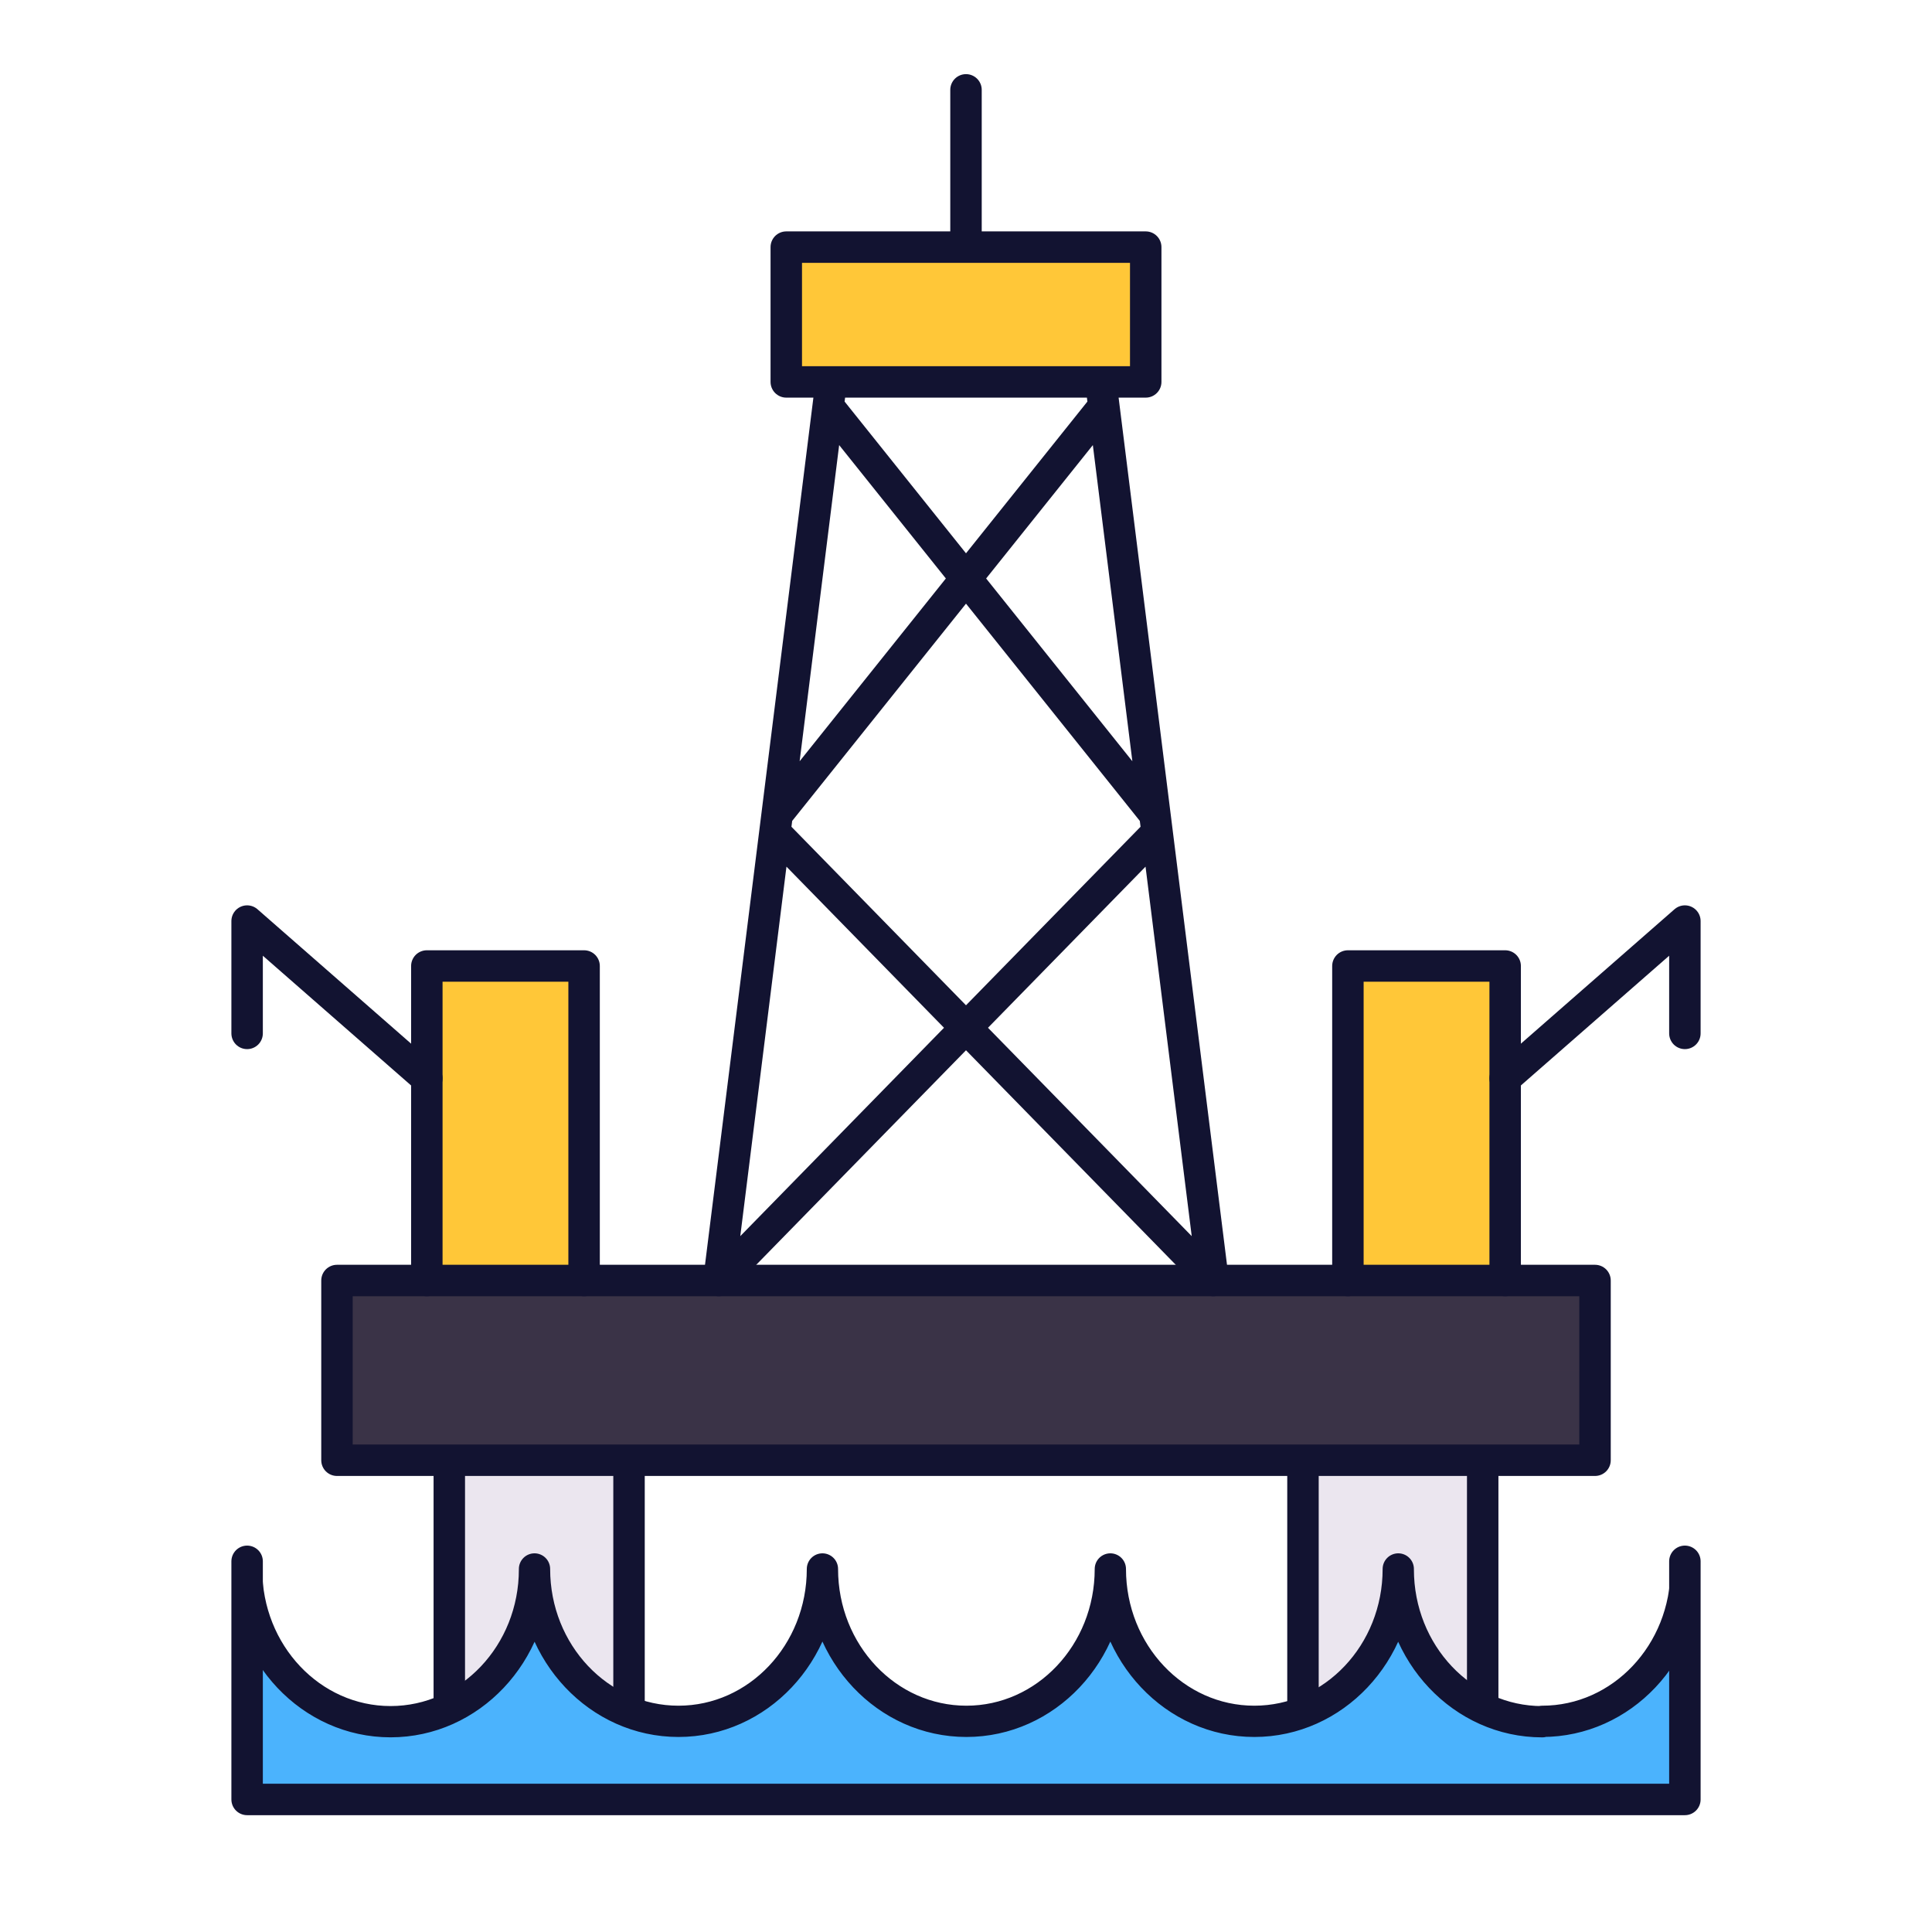 <svg xmlns="http://www.w3.org/2000/svg" width="430" height="430" style="width:100%;height:100%;transform:translate3d(0,0,0);content-visibility:visible" viewBox="0 0 430 430"><defs><clipPath id="d"><path d="M0 0h430v430H0z"/></clipPath><clipPath id="h"><path d="M0 0h430v430H0z"/></clipPath><clipPath id="e"><path d="M0 0h430v430H0z"/></clipPath><path id="a" style="display:none"/><path id="c" fill="#4BB3FD" d="M160-46.75v72.5h-320v-72.5c0 18.778 320 18.778 320 0" style="display:block" transform="translate(215 374.75)"/><path id="b" fill="#4BB3FD" d="M160-46.75v72.5h-320v-72.5c0 18.778 320 18.778 320 0" style="display:block" transform="translate(215 374.75)"/><mask id="i" mask-type="alpha"><use xmlns:ns1="http://www.w3.org/1999/xlink" ns1:href="#a"/></mask><mask id="g" mask-type="alpha"><use xmlns:ns2="http://www.w3.org/1999/xlink" ns2:href="#b"/></mask><mask id="f" mask-type="alpha"><use xmlns:ns3="http://www.w3.org/1999/xlink" ns3:href="#c"/></mask></defs><g clip-path="url(#d)"><g clip-path="url(#e)" style="display:block"><g style="display:block"><path fill="#EBE6EF" d="M100 380v-60h40v60z" class="tertiary"/><g opacity=".5" style="mix-blend-mode:multiply"><path fill="#EBE6EF" d="M100 345v-20h40v20z" class="tertiary" opacity="1"/></g><path fill="#EBE6EF" d="M290 380v-60h40v60z" class="tertiary"/><g opacity=".5" style="mix-blend-mode:multiply"><path fill="#EBE6EF" d="M290 345v-20h40v20z" class="tertiary" opacity="1"/></g></g><g style="display:block"><path fill="#FFC738" d="M178 55h74a3 3 0 0 1 3 3v24a3 3 0 0 1-3 3h-74a3 3 0 0 1-3-3V58a3 3 0 0 1 3-3" class="secondary"/><g opacity=".5" style="mix-blend-mode:multiply"><path fill="#FFC738" d="M175 82V58a3 3 0 0 1 3-3h37v30h-37a3 3 0 0 1-3-3" class="secondary" opacity="1"/></g></g><g style="display:block"><path fill="#FFC738" d="M98 215h29a3 3 0 0 1 3 3v72H95v-72a3 3 0 0 1 3-3" class="secondary"/><g opacity=".5" style="mix-blend-mode:multiply"><path fill="#FFC738" d="M95 285v-67a3 3 0 0 1 3-3h14.5v70z" class="secondary" opacity="1"/></g></g><g style="display:block"><path fill="#FFC738" d="M332 215h-29a3 3 0 0 0-3 3v72h35v-72a3 3 0 0 0-3-3" class="secondary"/><g opacity=".5" style="mix-blend-mode:multiply"><path fill="#FFC738" d="M300 218v67h17.5v-70H303a3 3 0 0 0-3 3" class="secondary" opacity="1"/></g></g><g style="display:block"><path fill="#3A3347" d="M78 285h274a3 3 0 0 1 3 3v34a3 3 0 0 1-3 3H78a3 3 0 0 1-3-3v-34a3 3 0 0 1 3-3" class="quaternary"/><g opacity=".5" style="mix-blend-mode:multiply"><path fill="#3A3347" d="M105 305v-20H78a3 3 0 0 0-3 3v34a3 3 0 0 0 3 3h274a3 3 0 0 0 3-3v-17z" class="quaternary" opacity="1"/></g></g><path fill="none" stroke="#121331" stroke-linecap="round" stroke-linejoin="round" stroke-width="7" d="M245.676 90.406 215 128.75m-30.676-38.344L215 128.75m-42.037 52.546L215 128.75m42.037 52.546L215 128.75m42.531 56.502L215 228.75m-42.531-43.498L215 228.75m0 0L160 285m55-56.25L270 285M215 20v35m-30 30-25 200m85-200 25 200M255 55h-80v30h80z" class="primary" style="display:block"/><path fill="none" stroke="#121331" stroke-linecap="round" stroke-linejoin="round" stroke-width="7" d="M-20 7.5v-25m0 0 40 35" class="primary" style="display:block" transform="translate(75 222.5)"/><path fill="none" stroke="#121331" stroke-linecap="round" stroke-linejoin="round" stroke-width="7" d="M-17.5 35v-70h35v70" class="primary" style="display:block" transform="translate(112.5 250)"/><path fill="none" stroke="#121331" stroke-linecap="round" stroke-linejoin="round" stroke-width="7" d="m-20-17.5 40 35m-40-10v-25" class="primary" style="display:block" transform="matrix(-1 0 0 1 355 222.5)"/><path fill="none" stroke="#121331" stroke-linecap="round" stroke-linejoin="round" stroke-width="7" d="M-17.5 35v-70h35v70" class="primary" style="display:block" transform="matrix(-1 0 0 1 317.5 250)"/><path fill="none" stroke="#121331" stroke-linecap="round" stroke-linejoin="round" stroke-width="7" d="M140 386.918V325m-40 61.077V325m230 61.061V325m-40 61.934V325m65-40H75v40h280z" class="primary" style="display:block"/><g mask="url(#f)" style="display:block"><path fill="#4BB3FD" d="M695.71 349.2c0 18.73-14.346 33.913-32.042 33.913s-32.04-15.183-32.04-33.914c0 18.73-14.346 33.914-32.042 33.914s-32.04-15.183-32.04-33.914c0 18.73-14.346 33.914-32.042 33.914-17.695 0-32.04-15.183-32.04-33.914v.08c0 18.73-14.345 33.913-32.04 33.913-17.696 0-32.042-15.183-32.042-33.914l-.01.008c0 18.73-14.346 33.914-32.042 33.914s-32.04-15.183-32.04-33.914v-.087c0 18.73-14.346 33.914-32.042 33.914v.087c-17.695 0-32.04-15.183-32.04-33.914v-.087c0 18.73-14.346 33.914-32.042 33.914-17.695 0-32.04-15.183-32.04-33.914 0 18.73-14.346 33.914-32.041 33.914-17.696 0-32.04-15.183-32.04-33.914 0 18.73-14.345 33.914-32.041 33.914s-32.042-15.183-32.042-33.914v.08c0 18.73-14.344 33.913-32.04 33.913s-32.04-15.183-32.04-33.914l-.012.008c0 18.73-14.346 33.914-32.042 33.914-17.695 0-32.04-15.183-32.04-33.914v-.087c0 18.73-14.344 33.914-32.04 33.914l.251 131.087L729 513.8l-1.25-130.6c-17.696 0-32.04-15.183-32.04-33.914z" class="quinary"/></g><g mask="url(#g)" style="display:block"><path fill="none" stroke="#121331" stroke-linecap="round" stroke-linejoin="round" stroke-width="6.96" d="M375.29 349.348v-.149c0 18.73-14.346 33.914-32.042 33.914v.087c-17.695 0-32.04-15.183-32.04-33.914v-.087c0 18.73-14.346 33.914-32.042 33.914-17.695 0-32.04-15.183-32.04-33.914 0 18.73-14.346 33.914-32.041 33.914-17.696 0-32.04-15.183-32.04-33.914 0 18.73-14.345 33.914-32.041 33.914s-32.042-15.183-32.042-33.914v.08c0 18.73-14.344 33.913-32.04 33.913s-32.04-15.183-32.04-33.914l-.012.008q0 1.386-.103 2.745" class="primary"/></g><path fill="none" stroke="#121331" stroke-linecap="round" stroke-linejoin="round" stroke-width="7" d="M160-27.25v53h-320v-53" class="primary" style="display:block" transform="translate(215 374.75)"/></g><g clip-path="url(#h)" style="display:none"><g style="display:none"><path class="secondary"/><path class="secondary" style="mix-blend-mode:multiply"/></g><g fill="none" style="display:none"><path class="primary"/><path class="primary"/><path class="primary"/><path class="primary"/><path class="primary"/></g><path fill="none" class="primary" style="display:none"/><path fill="none" class="primary" style="display:none"/><g style="display:none"><path class="secondary"/><path class="secondary" style="mix-blend-mode:multiply"/></g><path fill="none" class="primary" style="display:none"/><path fill="none" class="primary" style="display:none"/><path fill="none" class="primary" style="display:none"/><g style="display:none"><path class="secondary"/><path class="secondary" style="mix-blend-mode:multiply"/></g><path fill="none" class="primary" style="display:none"/><g style="display:none"><path class="tertiary"/><path class="tertiary" style="mix-blend-mode:multiply"/><path class="tertiary"/><path class="tertiary" style="mix-blend-mode:multiply"/></g><g style="display:none"><path class="quaternary"/><path class="quaternary" style="mix-blend-mode:multiply"/></g><g fill="none" style="display:none"><path class="primary"/><path class="primary"/><path class="primary"/></g><g mask="url(#i)" style="display:none"><path class="quinary"/><path fill="none" class="primary"/></g><path fill="none" class="primary" style="display:none"/></g></g></svg>